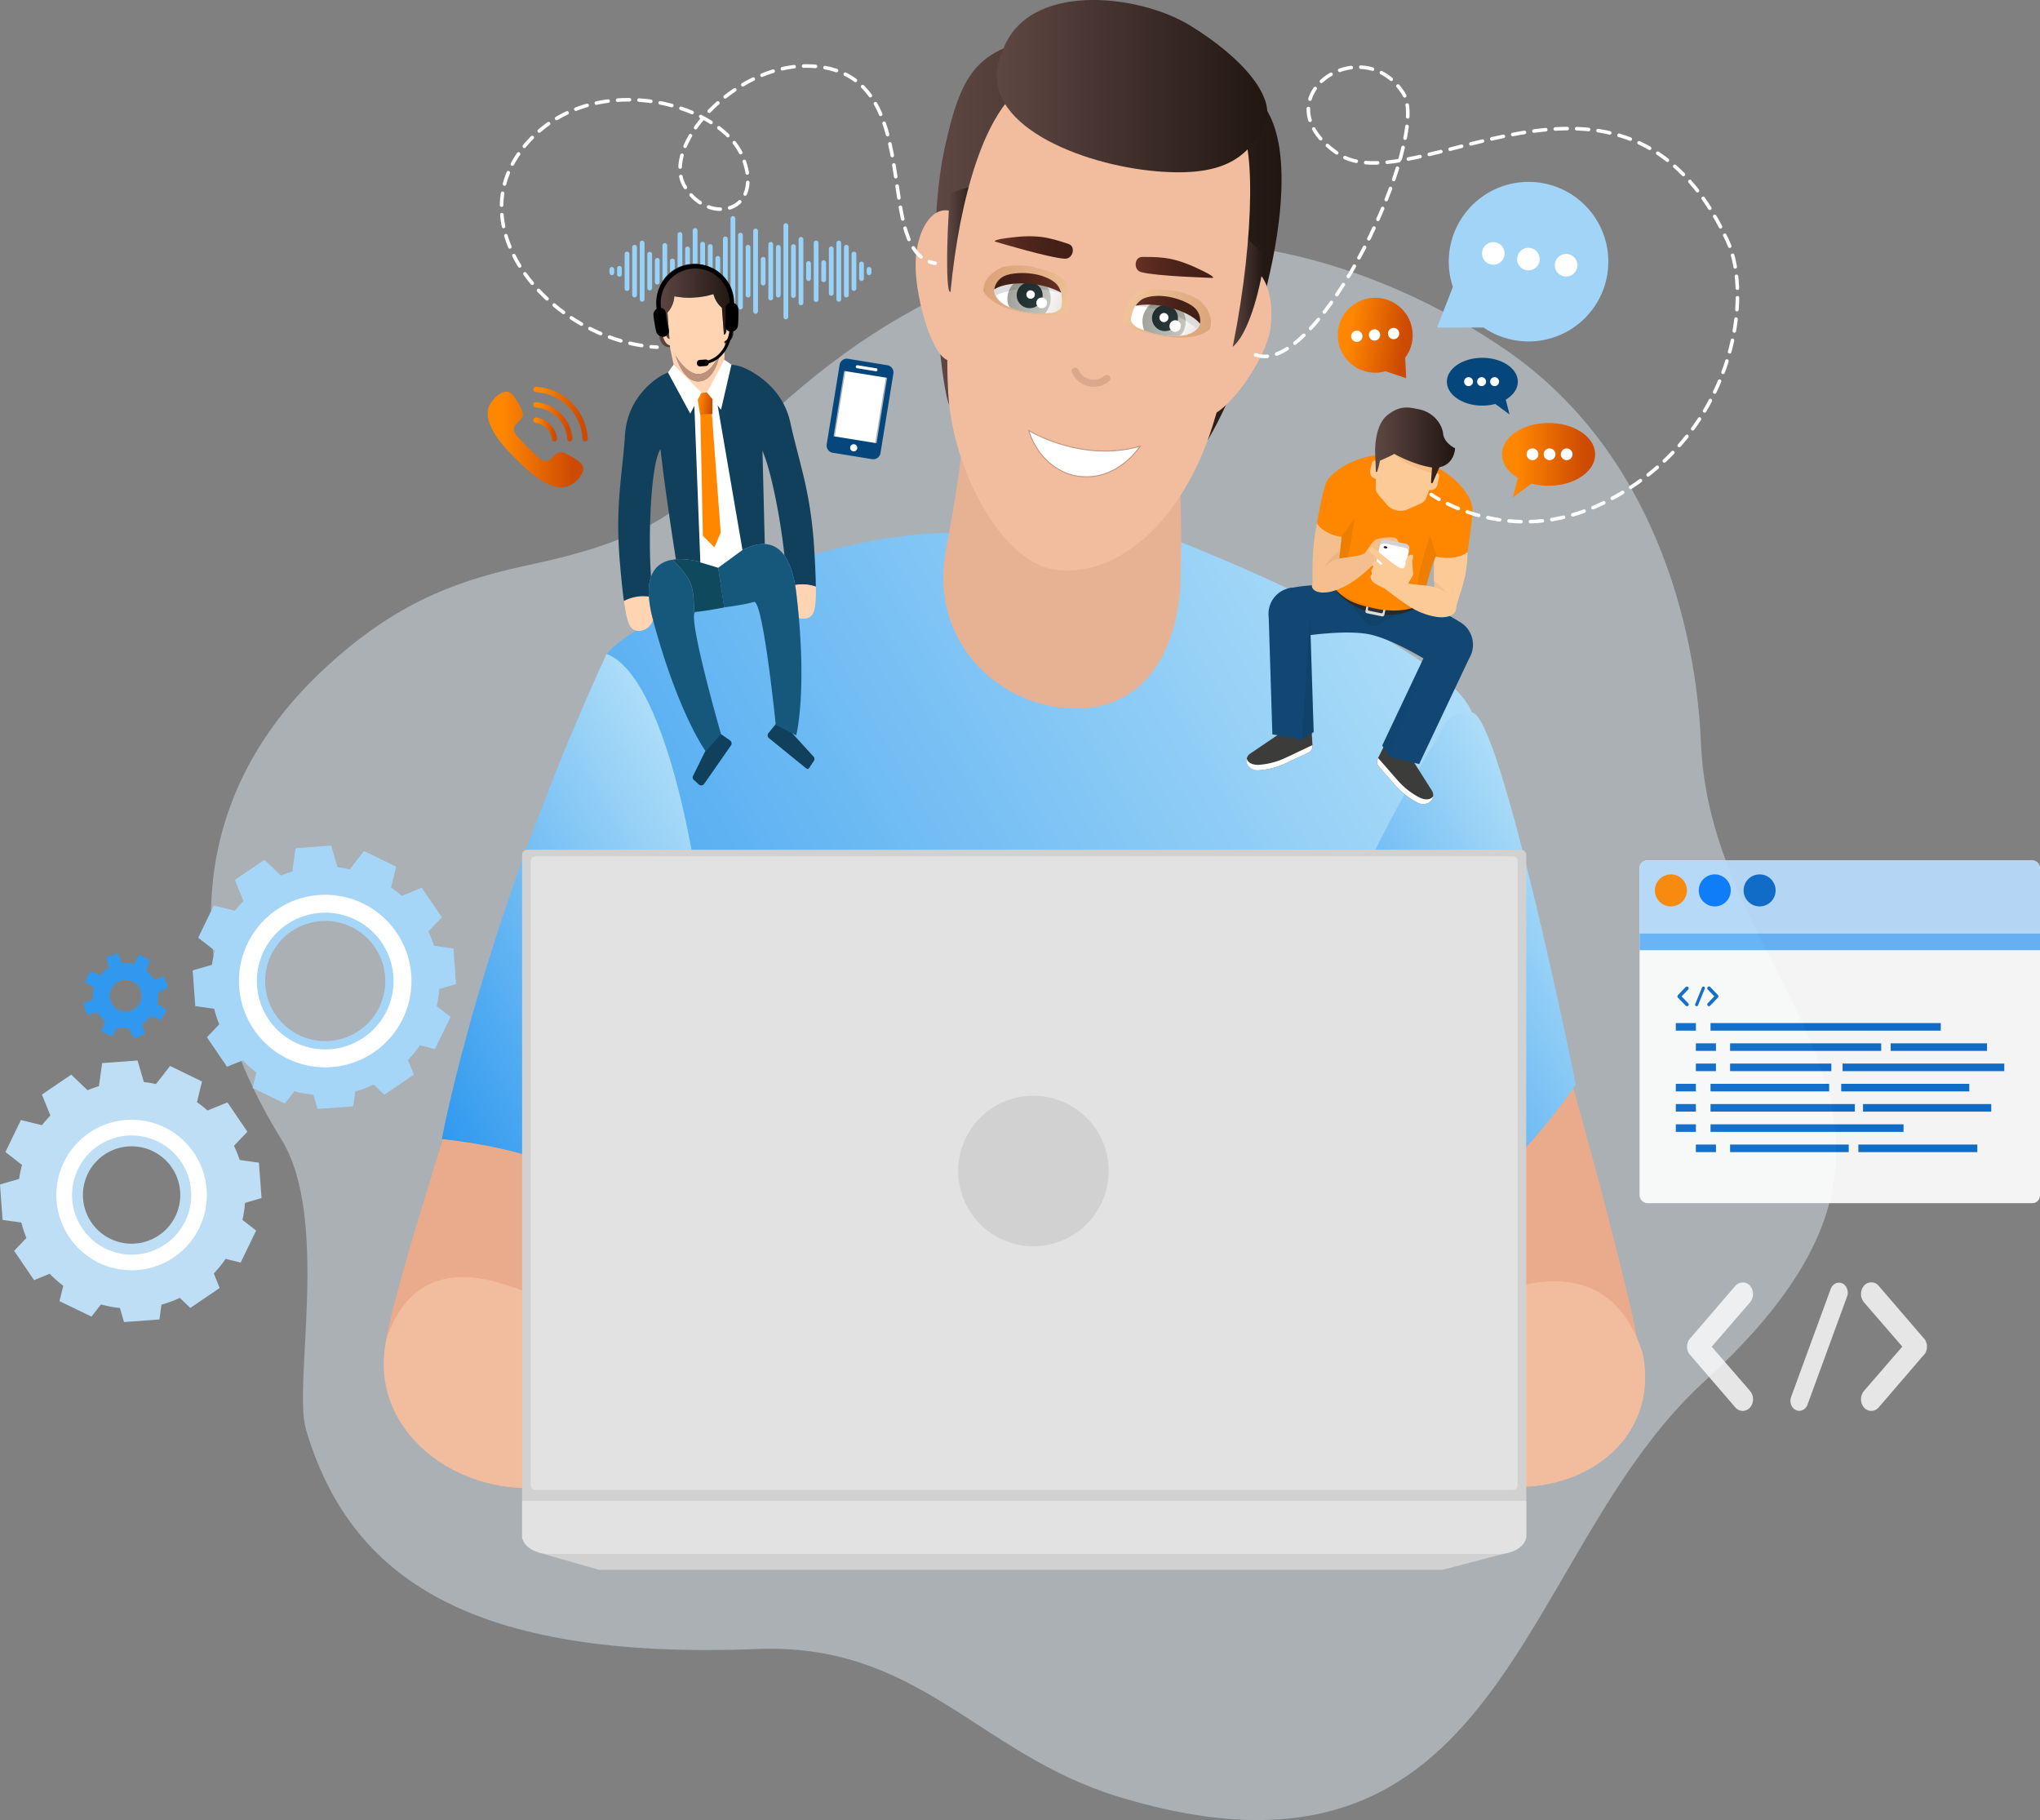 <svg xmlns="http://www.w3.org/2000/svg" xmlns:xlink="http://www.w3.org/1999/xlink" viewBox="0 0 1711.81 1526.96"><rect x="0" y="0" width="1711.81" height="1526.96" fill="#808080" stroke="none"/><defs><style>.cls-1{fill:#e1f0f9;opacity:0.43;}.cls-2{fill:#a1d4f7;}.cls-3{fill:url(#linear-gradient);}.cls-4,.cls-64{fill:#fff;}.cls-5{fill:#98d2f9;}.cls-6{fill:#3d3228;}.cls-10,.cls-11,.cls-12,.cls-13,.cls-14,.cls-15,.cls-16,.cls-6,.cls-7,.cls-8,.cls-9{fill-rule:evenodd;}.cls-7{fill:url(#New_Gradient_Swatch_2);}.cls-8{fill:#e9ab8b;}.cls-9{fill:url(#New_Gradient_Swatch_2-2);}.cls-10{fill:#f2bd9e;}.cls-11{fill:url(#New_Gradient_Swatch_2-3);}.cls-12{fill:#e7b193;}.cls-13{fill:url(#New_Gradient_Swatch_3);}.cls-14{fill:url(#New_Gradient_Swatch_3-2);}.cls-15{fill:url(#New_Gradient_Swatch_3-3);}.cls-16{fill:url(#New_Gradient_Swatch_3-4);}.cls-17{fill:#dba78d;}.cls-18{fill:#d1d1d1;}.cls-19{fill:#e2e2e2;}.cls-20,.cls-35{fill:#114772;}.cls-21,.cls-28,.cls-35{opacity:0.07;}.cls-22{fill:#2a2a2b;}.cls-23{fill:#323233;}.cls-24{fill:#dbddd9;}.cls-25{fill:#fcca97;}.cls-26{opacity:0.05;}.cls-27{fill:#ff8700;}.cls-29{fill:#f4be8e;}.cls-30{fill:#d1d3d4;}.cls-31{fill:#2a1b40;}.cls-32{fill:#efb378;opacity:0.5;}.cls-33{fill:url(#New_Gradient_Swatch_3-5);}.cls-34{fill:#3c3c3b;}.cls-36{fill:#10405b;}.cls-37{fill:#7ab0f6;}.cls-38{fill:#ffd4b3;}.cls-39{fill:#007ee3;}.cls-40{fill:#16587c;}.cls-41{fill:#bf917b;}.cls-42{fill:url(#New_Gradient_Swatch_3-6);}.cls-43{fill:#0e495e;}.cls-44{fill:#0f3872;}.cls-45{fill:url(#New_Gradient_Swatch_1);}.cls-46,.cls-47,.cls-48{fill:none;stroke:#fff;stroke-linecap:round;stroke-linejoin:round;stroke-width:3px;}.cls-47{stroke-dasharray:9.99 7.99;}.cls-48{stroke-dasharray:10 8;}.cls-49{fill:url(#New_Gradient_Swatch_1-2);}.cls-50{fill:#05477c;}.cls-51{fill:url(#New_Gradient_Swatch_1-3);}.cls-52{fill:url(#New_Gradient_Swatch_1-4);}.cls-53{fill:url(#New_Gradient_Swatch_1-5);}.cls-54{fill:url(#New_Gradient_Swatch_1-6);}.cls-55{opacity:0.91;}.cls-56{fill:#b9ddff;}.cls-57{fill:#07f;}.cls-58{fill:#056ace;}.cls-59{fill:#63b4fc;}.cls-60{opacity:0.8;}.cls-61{fill:#bddef4;}.cls-62{fill:#a6d6f7;}.cls-63{fill:#3099ef;}.cls-64{stroke:#bf917b;stroke-miterlimit:10;stroke-width:0.75px;}.cls-65{fill:url(#_ÂÁ_Ï_ÌÌ_È_ËÂÌÚ_982);}.cls-66{fill:url(#linear-gradient-2);}.cls-67{fill:#ddd;}.cls-68{fill:url(#_ÂÁ_Ï_ÌÌ_È_ËÂÌÚ_990);}.cls-69{fill:url(#linear-gradient-3);}.cls-70{fill:url(#radial-gradient);}.cls-71{fill:url(#_ÂÁ_Ï_ÌÌ_È_ËÂÌÚ_983);}.cls-72{fill:url(#linear-gradient-4);}.cls-73{fill:url(#linear-gradient-5);}.cls-74{fill:url(#_ÂÁ_Ï_ÌÌ_È_ËÂÌÚ_990-2);}.cls-75{fill:url(#linear-gradient-6);}.cls-76{fill:url(#radial-gradient-2);}.cls-77{fill:url(#linear-gradient-7);}.cls-78{fill:url(#linear-gradient-8);}.cls-79{fill:url(#linear-gradient-9);}</style><linearGradient id="linear-gradient" x1="1138.71" y1="290.28" x2="1201.61" y2="290.28" gradientTransform="translate(45.41 -192.75) rotate(9.22)" gradientUnits="userSpaceOnUse"><stop offset="0.15" stop-color="#ff8700"/><stop offset="0.9" stop-color="#cc4a02"/></linearGradient><linearGradient id="New_Gradient_Swatch_2" x1="454.85" y1="1137.16" x2="1273.99" y2="664.23" gradientUnits="userSpaceOnUse"><stop offset="0" stop-color="#3099ef"/><stop offset="1" stop-color="#adddf8"/></linearGradient><linearGradient id="New_Gradient_Swatch_2-2" x1="335.24" y1="894.16" x2="624.09" y2="727.39" xlink:href="#New_Gradient_Swatch_2"/><linearGradient id="New_Gradient_Swatch_2-3" x1="1072.24" y1="890.36" x2="1323.45" y2="745.32" xlink:href="#New_Gradient_Swatch_2"/><linearGradient id="New_Gradient_Swatch_3" x1="784.66" y1="199.32" x2="1075.4" y2="199.32" gradientUnits="userSpaceOnUse"><stop offset="0.01" stop-color="#5e4743"/><stop offset="1" stop-color="#211611"/></linearGradient><linearGradient id="New_Gradient_Swatch_3-2" x1="794.75" y1="200.64" x2="820.17" y2="200.64" xlink:href="#New_Gradient_Swatch_3"/><linearGradient id="New_Gradient_Swatch_3-3" x1="1031.35" y1="246.54" x2="1061.33" y2="246.54" xlink:href="#New_Gradient_Swatch_3"/><linearGradient id="New_Gradient_Swatch_3-4" x1="836.39" y1="72.28" x2="1063.5" y2="72.28" xlink:href="#New_Gradient_Swatch_3"/><linearGradient id="New_Gradient_Swatch_3-5" x1="1153.84" y1="373.69" x2="1220.92" y2="373.69" xlink:href="#New_Gradient_Swatch_3"/><linearGradient id="New_Gradient_Swatch_3-6" x1="550.98" y1="256.32" x2="615.35" y2="256.32" xlink:href="#New_Gradient_Swatch_3"/><linearGradient id="New_Gradient_Swatch_1" x1="583.64" y1="337.84" x2="599.17" y2="337.84" gradientTransform="matrix(0.99, 0.13, -0.13, 0.99, 50.49, -75.85)" xlink:href="#linear-gradient"/><linearGradient id="New_Gradient_Swatch_1-2" x1="1260.38" y1="386.05" x2="1338.5" y2="386.05" gradientTransform="matrix(1, 0, 0, 1, 0, 0)" xlink:href="#linear-gradient"/><linearGradient id="New_Gradient_Swatch_1-3" x1="409.25" y1="368.85" x2="489.43" y2="368.85" gradientTransform="matrix(1, 0, 0, 1, 0, 0)" xlink:href="#linear-gradient"/><linearGradient id="New_Gradient_Swatch_1-4" x1="447.42" y1="347.46" x2="493.25" y2="347.46" gradientTransform="matrix(1, 0, 0, 1, 0, 0)" xlink:href="#linear-gradient"/><linearGradient id="New_Gradient_Swatch_1-5" x1="447.42" y1="353.89" x2="480.39" y2="353.89" gradientTransform="matrix(1, 0, 0, 1, 0, 0)" xlink:href="#linear-gradient"/><linearGradient id="New_Gradient_Swatch_1-6" x1="447.42" y1="360.33" x2="467.52" y2="360.33" gradientTransform="matrix(1, 0, 0, 1, 0, 0)" xlink:href="#linear-gradient"/><linearGradient id="_ÂÁ_Ï_ÌÌ_È_ËÂÌÚ_982" x1="740.53" y1="411.43" x2="814.6" y2="432.28" gradientTransform="translate(164.62 -296.76) rotate(9.22)" gradientUnits="userSpaceOnUse"><stop offset="0" stop-color="#dba379"/><stop offset="0.49" stop-color="#e4b186"/><stop offset="1" stop-color="#f0c499"/></linearGradient><linearGradient id="linear-gradient-2" x1="805.11" y1="430.77" x2="757.64" y2="419.32" gradientTransform="translate(164.62 -296.76) rotate(9.22)" gradientUnits="userSpaceOnUse"><stop offset="0" stop-color="#ece7e7"/><stop offset="0.23" stop-color="#f6f4f4"/><stop offset="0.53" stop-color="#fdfcfc"/><stop offset="1" stop-color="#fff"/></linearGradient><linearGradient id="_ÂÁ_Ï_ÌÌ_È_ËÂÌÚ_990" x1="795.77" y1="425.05" x2="745.87" y2="427.05" gradientTransform="translate(164.62 -296.76) rotate(9.22)" gradientUnits="userSpaceOnUse"><stop offset="0" stop-color="#c5c6c0"/><stop offset="1" stop-color="#94958d"/></linearGradient><linearGradient id="linear-gradient-3" x1="765.44" y1="414.72" x2="817.13" y2="441.06" gradientTransform="translate(164.62 -296.76) rotate(9.22)" gradientUnits="userSpaceOnUse"><stop offset="0" stop-color="#94958d"/><stop offset="1" stop-color="#c5c6c0"/></linearGradient><radialGradient id="radial-gradient" cx="829.77" cy="512.12" r="29.66" gradientTransform="matrix(1.05, 0.17, -0.17, 1.07, 87.47, -431.82)" gradientUnits="userSpaceOnUse"><stop offset="0" stop-color="#2a3a3b"/><stop offset="1" stop-color="#1c2727"/></radialGradient><linearGradient id="_ÂÁ_Ï_ÌÌ_È_ËÂÌÚ_983" x1="746.66" y1="417.02" x2="800.93" y2="414.44" gradientTransform="translate(164.62 -296.76) rotate(9.22)" gradientUnits="userSpaceOnUse"><stop offset="0" stop-color="#421f16"/><stop offset="0.32" stop-color="#462118"/><stop offset="0.66" stop-color="#53271c"/><stop offset="1" stop-color="#673024"/></linearGradient><linearGradient id="linear-gradient-4" x1="860.6" y1="413.38" x2="932.85" y2="433.72" gradientTransform="translate(164.62 -296.76) rotate(9.22)" gradientUnits="userSpaceOnUse"><stop offset="0" stop-color="#f0c499"/><stop offset="0.51" stop-color="#e4b186"/><stop offset="1" stop-color="#dba379"/></linearGradient><linearGradient id="linear-gradient-5" x1="920.84" y1="431.84" x2="874.58" y2="420.67" xlink:href="#linear-gradient-2"/><linearGradient id="_ÂÁ_Ï_ÌÌ_È_ËÂÌÚ_990-2" x1="910.67" y1="425.78" x2="860.77" y2="427.77" xlink:href="#_ÂÁ_Ï_ÌÌ_È_ËÂÌÚ_990"/><linearGradient id="linear-gradient-6" x1="881.88" y1="412.77" x2="942.35" y2="443.58" xlink:href="#linear-gradient-3"/><radialGradient id="radial-gradient-2" cx="937.69" cy="512.86" r="29.66" xlink:href="#radial-gradient"/><linearGradient id="linear-gradient-7" x1="866.21" y1="419.02" x2="919.93" y2="416.46" gradientTransform="translate(164.62 -296.76) rotate(9.22)" gradientUnits="userSpaceOnUse"><stop offset="0" stop-color="#673024"/><stop offset="0.34" stop-color="#53271c"/><stop offset="0.68" stop-color="#462118"/><stop offset="1" stop-color="#421f16"/></linearGradient><linearGradient id="linear-gradient-8" x1="861.11" y1="383.88" x2="927.1" y2="383.88" xlink:href="#linear-gradient-7"/><linearGradient id="linear-gradient-9" x1="741.41" y1="383.07" x2="807.4" y2="383.07" xlink:href="#linear-gradient-7"/></defs><g id="Layer_2" data-name="Layer 2"><g id="Layer_2-2" data-name="Layer 2"><path id="SVGID" class="cls-1" d="M1427.33,623.63c-4.13-98.75-40.22-245.18-164-330.25C1106,185.25,839,123.57,591.68,404.29c-38.88,44.12-98.43,59-152.1,70.63-62.13,13.49-112.8,34.31-170.62,89.15C158.62,668.74,147.72,813.18,236.08,955.89c41.09,66.35,9.56,206,20.65,243.42,36.9,124.6,138,193.58,378.64,184.18,136-5.31,185.16,88,303.36,124,325.56,99,332.64-203.77,491.64-348.71C1676.16,934.69,1436.13,834,1427.33,623.63Z"/><path class="cls-2" d="M1244.87,274.79a66.94,66.94,0,1,0-25.73-34.09l-13.3,34.17Z"/><path class="cls-3" d="M1162.59,311.46a31.12,31.12,0,0,1-13.66.8,31.42,31.42,0,1,1,30.19-12.16l.85,17.2Z"/><circle class="cls-4" cx="1253.06" cy="212.62" r="9.5"/><circle class="cls-4" cx="1282.5" cy="217.39" r="9.5"/><circle class="cls-4" cx="1314.16" cy="222.53" r="9.5"/><circle class="cls-4" cx="1138.53" cy="282.11" r="4.75"/><circle class="cls-4" cx="1153.4" cy="281.01" r="4.75"/><circle class="cls-4" cx="1169.4" cy="279.83" r="4.75"/><path class="cls-5" d="M615,273.89a2,2,0,0,1-2-2v-88.6a2,2,0,0,1,4,0v88.6A2,2,0,0,1,615,273.89Z"/><path class="cls-5" d="M621.35,259.57a2,2,0,0,1-2-2V197.3a2,2,0,1,1,4,0v60.26A2,2,0,0,1,621.35,259.57Z"/><path class="cls-5" d="M627.7,249.58a2,2,0,0,1-2-2V207.41a2,2,0,1,1,4,0v40.15A2,2,0,0,1,627.7,249.58Z"/><path class="cls-5" d="M634.05,263.23a2,2,0,0,1-2-2V193.79a2,2,0,0,1,4,0v67.43A2,2,0,0,1,634.05,263.23Z"/><path class="cls-5" d="M640.39,239.54a2,2,0,0,1-2-2v-20a2,2,0,1,1,4,0v20A2,2,0,0,1,640.39,239.54Z"/><path class="cls-5" d="M646.74,252a2,2,0,0,1-2-2V205a2,2,0,1,1,4,0V250A2,2,0,0,1,646.74,252Z"/><path class="cls-5" d="M653.09,249.58a2,2,0,0,1-2-2v-40a2,2,0,1,1,4,0v40A2,2,0,0,1,653.09,249.58Z"/><path class="cls-5" d="M659.43,267.89a2,2,0,0,1-2-2V189.29a2,2,0,0,1,4,0v76.59A2,2,0,0,1,659.43,267.89Z"/><path class="cls-5" d="M665.78,250a2,2,0,0,1-2-2V206.91a2,2,0,1,1,4,0V248A2,2,0,0,1,665.78,250Z"/><path class="cls-5" d="M672.13,256.11a2,2,0,0,1-2-2V200.83a2,2,0,1,1,4,0V254.1A2,2,0,0,1,672.13,256.11Z"/><path class="cls-5" d="M678.48,235.75a2,2,0,0,1-2-2V221.05a2,2,0,1,1,4,0v12.69A2,2,0,0,1,678.48,235.75Z"/><path class="cls-5" d="M684.82,253.36a2,2,0,0,1-2-2V203.84a2,2,0,0,1,4,0v47.51A2,2,0,0,1,684.82,253.36Z"/><path class="cls-5" d="M691.17,236.71a2,2,0,0,1-2-2V220.37a2,2,0,0,1,4,0V234.7A2,2,0,0,1,691.17,236.71Z"/><path class="cls-5" d="M697.52,248.17a2,2,0,0,1-2-2V208.74a2,2,0,1,1,4,0v37.42A2,2,0,0,1,697.52,248.17Z"/><path class="cls-5" d="M703.87,253.09a2,2,0,0,1-2-2V203.92a2,2,0,0,1,4,0v47.16A2,2,0,0,1,703.87,253.09Z"/><path class="cls-5" d="M710.21,249.55a2,2,0,0,1-2-2V207.41a2,2,0,1,1,4,0v40.13A2,2,0,0,1,710.21,249.55Z"/><path class="cls-5" d="M716.56,244.07a2,2,0,0,1-2-2V213.14a2,2,0,0,1,4,0v28.92A2,2,0,0,1,716.56,244.07Z"/><path class="cls-5" d="M722.91,235.75a2,2,0,0,1-2-2V221.48a2,2,0,0,1,4,0v12.26A2,2,0,0,1,722.91,235.75Z"/><path class="cls-5" d="M729.25,230.83a2,2,0,0,1-2-2V226a2,2,0,0,1,4,0v2.84A2,2,0,0,1,729.25,230.83Z"/><path class="cls-5" d="M608.66,256.61a2,2,0,0,1-2-2V200.41a2,2,0,1,1,4,0V254.6A2,2,0,0,1,608.66,256.61Z"/><path class="cls-5" d="M602.31,240.33a2,2,0,0,1-2-2V216.76a2,2,0,0,1,4,0v21.56A2,2,0,0,1,602.31,240.33Z"/><path class="cls-5" d="M596,250.19a2,2,0,0,1-2-2V206.82a2,2,0,1,1,4,0v41.36A2,2,0,0,1,596,250.19Z"/><path class="cls-5" d="M589.61,252.28a2,2,0,0,1-2-2V204.85a2,2,0,0,1,4,0v45.42A2,2,0,0,1,589.61,252.28Z"/><path class="cls-5" d="M583.27,263.83a2,2,0,0,1-2-2V193.35a2,2,0,0,1,4,0v68.47A2,2,0,0,1,583.27,263.83Z"/><path class="cls-5" d="M576.92,248a2,2,0,0,1-2-2V208.88a2,2,0,1,1,4,0V246A2,2,0,0,1,576.92,248Z"/><path class="cls-5" d="M570.57,260.15a2,2,0,0,1-2-2V196.79a2,2,0,0,1,4,0v61.35A2,2,0,0,1,570.57,260.15Z"/><path class="cls-5" d="M564.23,237.87a2,2,0,0,1-2-2V218.94a2,2,0,1,1,4,0v16.92A2,2,0,0,1,564.23,237.87Z"/><path class="cls-5" d="M557.88,251.19a2,2,0,0,1-2-2V206a2,2,0,1,1,4,0v43.15A2,2,0,0,1,557.88,251.19Z"/><path class="cls-5" d="M551.53,238.69a2,2,0,0,1-2-2V218.4a2,2,0,1,1,4,0v18.27A2,2,0,0,1,551.53,238.69Z"/><path class="cls-5" d="M545.18,243.63a2,2,0,0,1-2-2V213.29a2,2,0,0,1,4,0v28.32A2,2,0,0,1,545.18,243.63Z"/><path class="cls-5" d="M538.84,253.09a2,2,0,0,1-2-2V203.92a2,2,0,1,1,4,0v47.16A2,2,0,0,1,538.84,253.09Z"/><path class="cls-5" d="M532.49,249.55a2,2,0,0,1-2-2V207.41a2,2,0,1,1,4,0v40.13A2,2,0,0,1,532.49,249.55Z"/><path class="cls-5" d="M526.14,244.07a2,2,0,0,1-2-2V213.14a2,2,0,0,1,4,0v28.92A2,2,0,0,1,526.14,244.07Z"/><path class="cls-5" d="M519.79,232.14a2,2,0,0,1-2-2v-5a2,2,0,0,1,4,0v5A2,2,0,0,1,519.79,232.14Z"/><path class="cls-5" d="M513.45,230.83a2,2,0,0,1-2-2V226a2,2,0,1,1,4,0v2.84A2,2,0,0,1,513.45,230.83Z"/><path class="cls-6" d="M1226,1122.58c3.37,0,6.08,3.26,6.08,7.21s-2.71,7.22-6.08,7.22-6.14-3.26-6.14-7.22,2.71-7.21,6.14-7.21"/><path class="cls-7" d="M796.36,447C679.28,448.18,530.94,520.65,509,548.72c-.39.52,11.26,742.6,39.31,748.45,32.2,6.68,604.22,27.57,607.16-3.21s101.61-640.21,79.64-696.33S991.12,455,991.12,455Z"/><path class="cls-8" d="M510.36,577.82c-17.55-4.35-177.5,483.13-186.25,546.26s82.39,119,130.69,68.33S538.63,993,563.53,903.24c17.44-62.82-15.39-316-53.17-325.42"/><path class="cls-9" d="M509,548.61c-105.82,229.84-138.25,407-138.25,407,138.66,15.27,163.69,72.08,158.6,71.64,0,0,53.31-85.61,63.55-178.44C598.56,797,568,571,509,548.61"/><path class="cls-10" d="M324.11,1124.08c-15.21,72.09,52.34,127.3,124.12,124.25s50.51,1.89,120.06-6.49,100.26,2.79,100.26,2.79,37.35-52.16,23.4-62.35-86.37-14.88-162.49-57.62c-49.48-27.8-88.54-41.76-109.84-48.19-41-12.34-78.4-4.09-95.51,47.61"/><path class="cls-8" d="M1155.45,780.54c13.23-59.44,52.74-150.36,70.28-152.84S1366.26,1067,1375.06,1131s-63,132.43-111.26,76.58-112.72-193.31-137.62-285.73,29.27-141.34,29.27-141.34"/><path class="cls-11" d="M1201.5,626.8c10.23-14,9.4-30.66,33.58-29.16S1322.39,910,1322.39,910s-55.66,82.1-99.54,96.92-76.58,11.69-76.58,11.69-39.12-68.79-44.21-145.3,99.44-246.5,99.44-246.5"/><path class="cls-10" d="M1378.34,1135c15.16,73.72-52.4,121.72-124.12,111-52.5-7.79-181.59-15.65-217.38-6.55,0,0-30.88-79.9-16.93-88.6s76.9-2.6,153-37.16c49.47-22.53,88.58-32.34,109.83-36.5,41-7.93,78.4,4.29,95.56,57.81"/><path class="cls-12" d="M823.09,290.14c-19.71,86.33-12,81-29.16,169.79-14,72.23,34.91,122.82,89.13,132.64,71.05,12.86,105.52-40.92,107.57-105.88,2.71-86.51-6.86-172.25-7.47-172.38Z"/><path class="cls-13" d="M895.24,27.6C822.76,38.39,808.15,53,792.54,125c-16.81,77.49-2.42,202,3.83,214.29s210.81,40.37,217.51,29.2c40.28-67.69,88.8-235.57,42.92-284.15C1025.21,50.92,895.24,27.6,895.24,27.6"/><path class="cls-10" d="M794.27,176.42c14.72.91,26.89,23.71,27.22,50.93S812,303.5,797.24,302.59,768.66,251.18,768.32,224s11.23-48.45,25.95-47.55"/><path class="cls-10" d="M1046.12,224c14.55,1,23.47,23.84,20,51.12s-38.58,74.55-53.08,73.65-3-49.75.46-77,18.15-48.65,32.64-47.75"/><path class="cls-14" d="M797.92,161.93c-2.55,8.76-5.49,86.39-.29,82.88,4.38-3,25.23-85.48,22.25-87.95s-22,5.07-22,5.07"/><path class="cls-15" d="M1061.33,214.8c-2.48,20.26-12.61,68.85-30,78.33,0,0,7.58-89.44,11.17-92.75s18.81,14.42,18.81,14.42"/><path class="cls-10" d="M883.62,477.67c-42-6.9-84.21-81.07-88-148.62-3.87-70.28,7.69-160.63,31.93-214.41,33.53-74.18,85.1-62.74,141.7-49.24s73.64,39.3,76.91,55.93c8.19,41.7-1,147.31-28.55,235.58-26,83.07-82.59,129.19-134,120.76"/><path class="cls-16" d="M964.23,143.09c63.08,6.88,81.45-11.37,95.83-35.47s-18.42-60-61.69-86.39S861.59-16,841.12,43.19c-25.89,57.42,60,92.95,123.11,99.9"/><path class="cls-17" d="M899.38,312.1c4.87,12.43,21.54,16.59,31.51,7.5,2.86-2.61-1.39-6.85-4.24-4.25-6.41,5.85-18.27,3.36-21.48-4.85-1.4-3.55-7.2-2-5.79,1.6Z"/><polygon class="cls-18" points="1210.22 1317.09 1266.64 1302.32 451.25 1302.32 502.89 1317.09 1210.22 1317.09"/><rect class="cls-18" x="438.11" y="712.94" width="842.59" height="581.02" rx="4.18"/><path class="cls-19" d="M438.11,1259.23v29.25c0,8.39,10.27,15.2,22.95,15.2h796.68c12.68,0,23-6.81,23-15.2v-29.25Z"/><rect class="cls-19" x="445.38" y="718.39" width="828.04" height="531.58" rx="3.71"/><circle class="cls-18" cx="867.18" cy="982.4" r="63.14" transform="translate(-200.51 222.7) rotate(-13.13)"/><path class="cls-20" d="M1194.09,507l-39.37-1.05-37.65-14.64a121,121,0,0,0-32.63,1.8l-4.46.86L1091.27,534s37-6.11,58-1.76,52.55,24.61,52.55,24.61l22-35.65h0A126.7,126.7,0,0,0,1194.09,507Z"/><path class="cls-21" d="M1173.44,508l-18.72-2.05-17.22-5.3c-9.14-2.81-11.2-7.73-20.43-9.34,9.56,12.61,20.72,18.55,28.37,30.08a8.5,8.5,0,0,0,11.87,2.38c12.06-8.21,17.68-6.14,36.78-16.77C1186.14,505.39,1181.62,508.86,1173.44,508Z"/><path class="cls-22" d="M1153.61,514.74c-23.67-4.89-36.54-23.46-36.54-23.46s14.21,12.09,37.88,17,39.14-1.29,39.14-1.29A53.44,53.44,0,0,1,1153.61,514.74Z"/><path class="cls-23" d="M1155,508.26a78.29,78.29,0,0,0,8,1.22l-1.32,6.37a1.64,1.64,0,0,1-1.94,1.28l-12.66-2.61a1.66,1.66,0,0,1-1.28-1.95l1.32-6.38A79.81,79.81,0,0,0,1155,508.26Z"/><path class="cls-24" d="M1148.78,506.53l-1,4.64a1,1,0,0,0,.76,1.15l10.61,2.2a1,1,0,0,0,1.15-.76l1-4.63,1.68.35-1.32,6.37a1.64,1.64,0,0,1-1.94,1.28l-12.66-2.61a1.66,1.66,0,0,1-1.28-1.95l1.32-6.38Z"/><path class="cls-25" d="M1221.48,511.13C1210.15,512.66,1204,501,1204,501s-2.32-30,.7-36.82c7.27,1,22.37,3.83,26.78-1.19C1231.22,487,1224,498.81,1221.48,511.13Z"/><path class="cls-26" d="M1216.16,509.5C1210.94,506.29,1204,501,1204,501a61.73,61.73,0,0,1-.71-13.39C1212.59,492.78,1221.82,507.72,1216.16,509.5Z"/><path class="cls-27" d="M1105.09,439c.73-5.14,4.26-23.36,6.94-32.18,3.9-12.89,34.79-31.29,68.88-24.24,29.52,6.1,56.22,29.49,54.74,47.55-.76,9.25-3.35,27.47-4.15,32.85-6.48,6.17-20.91,5.7-26.53,3.86-2.28,2.27-10.46,30.4-10.88,40.1-13.86,6.26-27.23,6.3-40.49,3.56-22.83-4.72-25.93-9.22-36.53-19.25,4-8.65,9-38.21,8.55-40.9C1123.85,451.74,1103.09,453.2,1105.09,439Z"/><g class="cls-28"><path d="M1125.14,498.82c6,5.15,12.32,8.37,28.46,11.71,1.2.25,2.4.46,3.6.66C1144.82,507.31,1132.14,502.48,1125.14,498.82Z"/><path d="M1119.92,494a1.45,1.45,0,0,1,.43-.28c9.31-4,16.25-58.77,16.25-58.77l-11,15.42c.49,2.69-4.5,32.25-8.55,40.9Z"/><path d="M1206,467.15c-.79-1.89-1.24-2.95-1.24-2.95l-4.65-15.1s-14.78,41.84-11.57,60.07c1.85-.63,3.72-1.35,5.59-2.2.42-9.7,8.6-37.83,10.88-40.1C1205.27,467,1205.61,467.06,1206,467.15Z"/></g><path class="cls-26" d="M1182.68,486.28,1181,480c0-1.1,1-2.78-.4-3.1a4.35,4.35,0,0,0-3.85.66l.81-3.92.25-1.18c.24-1.2-1.34-2.53-3.53-3L1158,466.1c-2.2-.45-4.18.15-4.43,1.34l-.24,1.18-.81,3.93s-4.3,11.39-1.9,14.66c3,1.89,12.26,3.59,12.34,4.74,0,0,10,11.05,18.73,19.08a58.79,58.79,0,0,0,12.44-4.06,71.83,71.83,0,0,1,1.4-9.23l-4.14-4C1186.54,489.54,1182.68,486.28,1182.68,486.28Z"/><path class="cls-25" d="M1173.26,486.81c9.53,5.42,25.42,2.35,35.94,7.88,12.44,6.54,8.56,7.85,12,13.35,2.87,4.63-2.93,12.66-19.31,8.87s-25.47-12.5-37.41-21.15S1156,472.34,1173.26,486.81Z"/><path class="cls-29" d="M1101.31,491.57c10.74,3.93,20.81-6.41,20.81-6.41s3.12-28.49,3.5-34.78c-7.31-.6-17.3-5.51-20.53-11.35C1100.24,462.52,1101.5,479,1101.31,491.57Z"/><path class="cls-26" d="M1106.74,483.33c-1.3,3.13.51,6.26,7,6.92h0q.91-.39,1.77-.81l0,0c.55-.27,1.09-.56,1.59-.84h0l1.42-.84h0a35.31,35.31,0,0,0,3.43-2.43h0l.16-.13s1.4-12.75,2.43-23.07C1117.41,465.91,1109,478,1106.74,483.33Z"/><path class="cls-29" d="M1148.18,462.4c-8.55,6.87-23.47,2.93-33,10.07-11.24,8.43-11.51,11.63-14,17.6-2.1,5,6.29,10.61,21.86,4.28s26.08-17.49,36.49-27.92S1163,445.37,1148.18,462.4Z"/><path class="cls-29" d="M1141.13,468.64c5.64-5.19,8.92-12.67,12.5-15.33,2.61-1.95,12.28-2.89,15.93-2.31a4.58,4.58,0,0,1,3.31,2.31l6.31,11.32L1148,475.89S1135.49,473.83,1141.13,468.64Z"/><path class="cls-30" d="M1163,452.8l16.29,3.36c2.2.46,3.66,2.34,3.28,4.21l-5.41,26.19a3.79,3.79,0,0,1-4.68,2.56l-17.28-3.57c-2.2-.45-2.67-2.13-2.29-4l2.19-10.6,1.57-7.59,1.66-8C1158.73,453.49,1160.82,452.34,1163,452.8Z"/><path class="cls-4" d="M1162.35,456.06l16.29,3.36c2.19.46,3.68,2.23,3.32,4l-4.84,23.43c-.35,1.73-2.42,2.77-4.62,2.31l-17.28-3.57c-2.2-.45-2.7-2-2.34-3.75l1.86-9,1.45-7,1.53-7.42C1158.08,456.64,1160.15,455.6,1162.35,456.06Z"/><path class="cls-31" d="M1162.77,458.26c.87.18,1.48.74,1.37,1.26s-.89.8-1.76.62-1.47-.74-1.36-1.26S1161.91,458.08,1162.77,458.26Z"/><path class="cls-25" d="M1150.53,459.24a5.71,5.71,0,0,1,3.08,1.42c4.19,3,18.82,15.73,22.36,16.14,4,.46,3.39-5,3.39-5a11.1,11.1,0,0,1,1.42-3.9c1.59-2.56,3.27-2.59,4.43-2.3,1.34.35,0,3.55-.1,5.52l.72,11.07-7.64,13.54h-13.74c.07-1.27-7.34-3.76-11.54-6.84-2.74-2-3.32-5.45-2.51-6.15a2.25,2.25,0,0,0,.53-2.37,3.67,3.67,0,0,1,.63-3.43,2.21,2.21,0,0,0,.51-2.22c-.68-2.13.69-4.61,3-3.62,2.94,1.7,4.82,4.53,4.59,1.46-2.35-2.53-10.85-9.67-11.06-11.49C1148.48,459.94,1148.79,459.18,1150.53,459.24Z"/><path class="cls-25" d="M1199.52,411l-45.26-9.35a5.73,5.73,0,0,1-4.45-6.77l1.09-5.29c.64-3.1,2-3.62,5.14-3l49.71,10.32a2.47,2.47,0,0,1,1.92,2.92l-1.38,6.7A5.73,5.73,0,0,1,1199.52,411Z"/><path class="cls-25" d="M1192.35,422.37l-12.11,5.38a15.89,15.89,0,0,1-15.39-3.18l-8.37-9.67a8.56,8.56,0,0,1-2.06-6.13l.36-16c.94-14.95,16.75-34.55,31.42-31.52l-.23-.05c14.51,3,21.49,27,16.73,41.06L1197,417.31A8.56,8.56,0,0,1,1192.35,422.37Z"/><path class="cls-32" d="M1169.94,380.83s9.32,10.63,32.85,16.35c4.57-2.2,0-20.1,0-20.1Z"/><path class="cls-33" d="M1211,364c-1.11-9.32-9.36-18.72-20.73-20.67l-.28-.06c-8-1.65-14.9-3.36-25.45,4.74-12,9.16-10.61,32.83-10.61,32.83l.57,14.56a.6.6,0,0,0,1.17.2,59.92,59.92,0,0,0,2.23-9.07s9.3-4,12.09-5.74c7.48,4.22,18.89,8.88,27.34,10.63l4.33.89s-.44,5.39-.87,12.31a.75.75,0,0,0,1.46.29l5.59-12.91c12.91-2.68,13.13-15.93,13.13-15.93S1211.87,371.85,1211,364Z"/><path class="cls-34" d="M1163.31,622.12l-7.25,14.45a5.72,5.72,0,0,0,.81,6.33l14,16a62.33,62.33,0,0,0,19,14.67h0a9.7,9.7,0,0,0,9.29-.33h0a7.12,7.12,0,0,0,2.38-9.93l-15.61-24.63Z"/><path class="cls-4" d="M1191.85,669.46h0a62.14,62.14,0,0,1-18.95-14.66l-16.52-18.88-.32.65a5.72,5.72,0,0,0,.81,6.33l14,16a62.33,62.33,0,0,0,19,14.67h0a9.7,9.7,0,0,0,9.29-.33,7.12,7.12,0,0,0,3.42-5.15C1202.1,668.47,1200,672.61,1191.85,669.46Z"/><path class="cls-20" d="M1223.85,521.22a12.68,12.68,0,0,0-17,5.64l-5.89,11.73-41.11,86.88,6.36,9.73,24.64,5.84,41.12-86.88,1.7-3.41a22,22,0,0,0-9.79-29.53Z"/><polygon class="cls-35" points="1200.93 538.59 1159.82 625.47 1166.18 635.2 1200.93 538.59"/><path class="cls-34" d="M1100.46,609.7l.88,16.14a5.72,5.72,0,0,1-3.26,5.49l-19.2,9.07a62.63,62.63,0,0,1-23.23,5.89h0a9.68,9.68,0,0,1-8.39-4h0a7.11,7.11,0,0,1,1.78-10l24.14-16.36Z"/><path class="cls-4" d="M1055.4,641.73h0a62.63,62.63,0,0,0,23.23-5.89l22.67-10.72,0,.72a5.72,5.72,0,0,1-3.26,5.49l-19.2,9.07a62.63,62.63,0,0,1-23.23,5.89h0a9.68,9.68,0,0,1-8.39-4,7.1,7.1,0,0,1-1.08-6.08C1046.39,636.72,1046.72,641.37,1055.4,641.73Z"/><path class="cls-20" d="M1085.19,493a12.69,12.69,0,0,1,13.37,12l.71,13.1,3.06,96.08-9.72,6.38-24.93-4.48-3-96.08-.21-3.8A22,22,0,0,1,1085.19,493Z"/><polygon class="cls-21" points="1099.27 518.09 1102.33 614.17 1092.61 620.55 1099.27 518.09"/><path class="cls-36" d="M675.82,644.1l-30.65-24.88a3.07,3.07,0,0,1-.27-4.3l7-8.59a3.05,3.05,0,0,1,4.26-.62l26.23,28.76a3.06,3.06,0,0,1,.27,4.3L679,644.33C677.85,645.68,677.06,645.11,675.82,644.1Z"/><path class="cls-36" d="M590.84,657.71l22.58-32.38a3.06,3.06,0,0,0-.93-4.2l-9.09-6.34a3.06,3.06,0,0,0-4.26.58l-17.4,35.18a3,3,0,0,0,.93,4.2l3.91,3.54A3,3,0,0,0,590.84,657.71Z"/><path class="cls-37" d="M535.64,529.37a11.45,11.45,0,0,0,3.52-.46A11.76,11.76,0,0,1,535.64,529.37Z"/><path class="cls-37" d="M539.7,528.74l-.23.08Z"/><path class="cls-38" d="M544.5,500.5a34.43,34.43,0,0,0-7.27-.24,35,35,0,0,0-13.67,3.92l0,0c2.73,19.86,5.4,23.21,9.6,24.72a8.27,8.27,0,0,0,2.52.45,11.76,11.76,0,0,0,3.52-.46l.31-.09.23-.08c3.2-1.08,6.48-3.67,8.32-8.57A103.07,103.07,0,0,1,544.5,500.5Z"/><path class="cls-37" d="M672.49,519l-.24,0Z"/><path class="cls-36" d="M663.15,354.33c-6.7-30.71-33.53-43.55-39.44-46l-.34-.14-.83-.33h0a32.17,32.17,0,0,0-13-1.8l-1.92.1-.32,8.78a20,20,0,0,1-39.49,3.41l-1.62-7.63A43,43,0,0,0,556,314.59c-.48.24-29.16,15-31.51,50-2.38,35.31-8.48,59.54-4.27,108.07,1.18,13.59,2.25,23.81,3.32,31.53a35,35,0,0,1,13.67-3.92,34.43,34.43,0,0,1,7.27.24c-.45-6.9.26-12.39,1.82-16.73-2.56-34.1-.14-95.39,7.94-106.94,3.74,32.9,9.55,71.11,12.92,92.39,13.55-1.11,29.26,4.57,35.45,7.09,7.13-6.65,24.07-20.69,39.13-19.88l-1.93-78.2c7.65,17.83,15.4,58.61,18.43,87.84,3.83,5.4,7,13.39,8.94,24.76q1.62-.29,3.3-.42a34.89,34.89,0,0,1,14.11,1.87c-.09-7.8-.52-18.06-1.35-31.68C680.28,412,670.69,388.91,663.15,354.33Z"/><path class="cls-37" d="M672.81,519a11.31,11.31,0,0,0,3.55-.06A11.61,11.61,0,0,1,672.81,519Z"/><path class="cls-38" d="M667.2,490.83c.4,2.32.76,4.77,1.07,7.38.83,7.08,1.52,13.81,2.08,20.23a12.72,12.72,0,0,0,1.9.5l.24,0,.32,0a11.61,11.61,0,0,0,3.55-.06,8.46,8.46,0,0,0,2.43-.82c3.93-2.1,6.08-5.81,5.86-25.86h0a34.89,34.89,0,0,0-14.11-1.87Q668.82,490.54,667.2,490.83Z"/><path class="cls-39" d="M603.65,510.35l-1.42.26Z"/><path class="cls-39" d="M607,509.72l-3.2.61Z"/><path class="cls-39" d="M583.38,513.43a1.11,1.11,0,0,1,.31-.09c5-.37,13.14-1.74,18.53-2.72-5.39,1-13.5,2.35-18.53,2.72A.85.85,0,0,0,583.38,513.43Z"/><path class="cls-39" d="M583.28,513.5l-.14.11Z"/><path class="cls-40" d="M668.27,498.21c-.31-2.61-.67-5.06-1.07-7.38-2-11.37-5.11-19.36-8.94-24.76-4.69-6.58-10.44-9.31-16.5-9.64-15.06-.81-32,13.23-39.13,19.88-6.19-2.52-21.9-8.2-35.45-7.09-9.12.75-17.26,4.59-20.86,14.55-1.56,4.34-2.27,9.83-1.82,16.73A103.07,103.07,0,0,0,548,520.17a1,1,0,0,1,0,.17c21.45,79.42,44.28,110.13,44.28,110.13L605,615.83s-21.28-73.91-22.61-96.19h0a.67.67,0,0,1,0-.2,21.61,21.61,0,0,1,0-3.77c.06-6.21-.1-18.28-2.53-25.14-3.63-10.22-15.73-20.73-15.55-20.93a44.55,44.55,0,0,1,10.61-.35c.41,0,.83.07,1.24.12l1.38.14,2.26.31.56.09,2,.35a109.44,109.44,0,0,1,20.22,6.05h0l5.08,33.25h0l-.7.13.7-.13S624.9,507.4,632.6,505c7.12-2.26,16.76,87.93,18.16,101.37l.17,1.68,17.17,8.9s8.15-30.87,2.25-98.47C669.79,512,669.1,505.29,668.27,498.21Z"/><path class="cls-38" d="M588.84,334.08a20,20,0,0,0,18.48-19.18l.32-8.78.67-18.25-.31,0-.1-1.37a10.47,10.47,0,0,0,1.51-1c4.19-3.23,4-15.24,1.8-15.88s-1.8,2.49-1.67,7.39c.06,2.4-1,3.44-2.06,3.88l-1.68-22.68a21.73,21.73,0,0,1-5.34-6.83,23,23,0,0,1-1.76-4.62,66.9,66.9,0,0,1-15,2.81,64.42,64.42,0,0,1-17.82-1,22.67,22.67,0,0,1-1.14,5.77,21.58,21.58,0,0,1-4.61,7.89l1.63,22.08c-1.13-.27-2.31-1.15-2.6-3.54-.6-4.86-.64-8-2.74-7.06s-.51,12.87,4.11,15.45a10.62,10.62,0,0,0,1.64.76l.11,1.37h-.14l4.11,19.38,1.62,7.63A20,20,0,0,0,588.84,334.08Zm-21.91-35.59c5.93,9.2,13,15.83,20,15.31s12.87-7.95,17.36-17.77C602.94,302.72,598.55,319,587,320,575.18,321,568.91,304.78,566.93,298.49Z"/><path class="cls-38" d="M613.68,250.4h0v0Z"/><path class="cls-38" d="M551.1,255v0Z"/><path class="cls-41" d="M587,320c11.59-1,16-17.23,17.3-23.92-4.49,9.82-10.4,17.25-17.36,17.77s-14-6.11-20-15.31C568.91,304.78,575.18,321,587,320Z"/><path class="cls-38" d="M613.81,252.53c0,.25,0,.49,0,.75C613.83,253,613.82,252.78,613.81,252.53Z"/><path class="cls-38" d="M551.38,258q-.06-.4-.09-.78Q551.32,257.55,551.38,258Z"/><path class="cls-38" d="M613.74,251.26c0,.32,0,.64.06,1C613.78,251.9,613.77,251.58,613.74,251.26Z"/><path class="cls-38" d="M551.25,256.88q0-.51-.09-1Q551.21,256.37,551.25,256.88Z"/><path class="cls-42" d="M562.13,289.92a10.62,10.62,0,0,1-1.64-.76c-4.62-2.58-6.21-14.49-4.11-15.45s2.14,2.2,2.74,7.06c.29,2.39,1.47,3.27,2.6,3.54l-1.63-22.08a21.58,21.58,0,0,0,4.61-7.89,22.67,22.67,0,0,0,1.14-5.77,64.42,64.42,0,0,0,17.82,1,66.9,66.9,0,0,0,15-2.81,23,23,0,0,0,1.76,4.62,21.73,21.73,0,0,0,5.34,6.83l1.68,22.68c1.08-.44,2.12-1.48,2.06-3.88-.13-4.9-.55-8,1.67-7.39s2.39,12.65-1.8,15.88a10.47,10.47,0,0,1-1.51,1l.1,1.37.31,0c4.34-.51,7.48-4.87,7-9.83l-1.46-24.59c0-.06,0-.11,0-.17,0-.26,0-.5,0-.75,0-.1,0-.2,0-.3,0-.33,0-.65-.06-1s0-.38,0-.56a2.26,2.26,0,0,0,0-.26v0h0c0-.19,0-.38-.06-.57l-.06-1h0c-.13-1.07-.32-2.13-.55-3.17a33.42,33.42,0,0,0-1.38-4.46A31.41,31.41,0,0,0,604,230c-.73-.7-1.49-1.35-2.28-2a31.56,31.56,0,0,0-7.85-4.49,31.08,31.08,0,0,0-13.79-2.08c-1.08.08-2.15.21-3.19.39a31.4,31.4,0,0,0-25.07,23.8,30.45,30.45,0,0,0-.71,4.62q-.12,1.59-.09,3.21h0l.09,1,0,.58h0v0l0,.25,0,.57q0,.48.09,1c0,.09,0,.19,0,.29s.05.51.09.78c0,0,0,.06,0,.09l2.17,24.57c.25,5,4.1,8.93,8.54,8.69h.14Z"/><path class="cls-43" d="M607.71,509.58h0l-5.08-33.25h0a109.44,109.44,0,0,0-20.22-6.05l-2-.35-.56-.09-2.26-.31-1.38-.14c-.41-.05-.83-.09-1.24-.12a44.55,44.55,0,0,0-10.61.35c-.18.2,11.92,10.71,15.55,20.93,2.43,6.86,2.59,18.93,2.53,25.14v.1a3.67,3.67,0,0,1,.74-2.16l.14-.11.1-.07a.85.85,0,0,1,.31-.09c5-.37,13.14-1.74,18.53-2.72h0l1.42-.26.12,0,3.2-.61h0l.7-.13Z"/><path class="cls-44" d="M582.36,519.64h0c0-.16,0-.3,0-.45v.25A.67.67,0,0,0,582.36,519.64Z"/><polygon class="cls-4" points="582.41 334.14 587.67 471.84 602.63 476.31 623.03 461.43 600.35 329.34 582.41 334.14"/><polygon class="cls-27" points="599.46 459.19 604.76 446.98 597.36 347.22 587.67 347.67 589.79 449.54 599.46 459.19"/><polygon class="cls-45" points="584.53 329.9 597.75 329.03 597.83 347.36 587.53 347.89 584.53 329.9"/><polygon class="cls-4" points="560.5 312.5 565.22 305.97 588.66 329.34 579.18 347 560.5 312.5"/><polygon class="cls-4" points="593.3 329.34 607.8 301.79 613.77 305.97 605.03 343.76 593.3 329.34"/><path d="M608.9,259a4.84,4.84,0,0,1,5-5.2h0a5.86,5.86,0,0,1,5.65,5.43,113.46,113.46,0,0,1-.31,13.92,5.84,5.84,0,0,1-5.89,5.17h0a4.82,4.82,0,0,1-4.73-5.41A111.35,111.35,0,0,0,608.9,259Z"/><path d="M558.78,262.74a4.84,4.84,0,0,0-5.68-4.41h0a5.85,5.85,0,0,0-4.79,6.21,111.58,111.58,0,0,0,2.36,13.71,5.84,5.84,0,0,0,6.58,4.26h0a4.83,4.83,0,0,0,3.88-6.05A111.72,111.72,0,0,1,558.78,262.74Z"/><path d="M594.84,304.14a2.73,2.73,0,0,1-2.52,2.93l-4.67.34a2.72,2.72,0,0,1-2.93-2.52h0a2.73,2.73,0,0,1,2.52-2.93l4.68-.34a2.73,2.73,0,0,1,2.92,2.52Z"/><path d="M589.91,305.76l-.26-2.49c9-.94,15.53-6,19.49-15.1a42.87,42.87,0,0,0,3.32-13.74l2.5.1a45,45,0,0,1-3.5,14.57C607.18,299,599.73,304.73,589.91,305.76Z"/><path d="M617.39,271.59l-3.74.28-1.46-19.81a28.92,28.92,0,1,0-57.69,4.27l1.47,19.8-3.74.28-1.47-19.81a32.67,32.67,0,1,1,65.17-4.81Z"/><path class="cls-46" d="M551.38,291.31c-1.67-.1-3.33-.23-5-.39"/><path class="cls-47" d="M538.47,289.91c-81-12.76-151.26-99.1-100.36-164.83C491.69,55.87,603.63,84.33,623,131.22s-28.39,58.66-48.45,25.14,41.15-101.11,101.78-101c99.72.15,58.62,138.74,99.91,162.52"/><path class="cls-46" d="M779.87,219.55a26.6,26.6,0,0,0,4.82,1.29"/><path class="cls-48" d="M1053.59,297.73C1106.35,317.14,1201,115.3,1177.69,78.5c-34.79-55.06-122.11,4-55.34,50.23,62.78,43.51,240.06-113.86,327.13,73.11,21.68,46.57,6.84,164.83-103.29,219.75-79.92,39.85-145.26-6.73-145.26-6.73"/><ellipse class="cls-4" cx="1242.4" cy="322.87" rx="21.12" ry="9.43"/><ellipse class="cls-4" cx="1301.54" cy="383.97" rx="28.31" ry="13.14"/><path class="cls-49" d="M1260.38,381.2c0,7.88,5.14,14.94,13.27,19.76l-4.14,16.25,15.64-11.51a55.59,55.59,0,0,0,14.29,1.83c21.57,0,39.06-11.79,39.06-26.33s-17.49-26.32-39.06-26.32S1260.38,366.67,1260.38,381.2Zm49.32-.08a4.92,4.92,0,1,1,4.92,4.93A4.92,4.92,0,0,1,1309.7,381.12Zm-14.35,0a4.93,4.93,0,1,1,4.93,4.93A4.93,4.93,0,0,1,1295.35,381.12Zm-14.34,0a4.93,4.93,0,1,1,4.92,4.93A4.92,4.92,0,0,1,1281,381.12Z"/><path class="cls-50" d="M1243.87,300.2c-16.43,0-29.75,9-29.75,20.05s13.32,20.05,29.75,20.05a42.73,42.73,0,0,0,10.89-1.39l11.91,8.77-3.15-12.38c6.19-3.67,10.11-9.05,10.11-15.05C1273.63,309.18,1260.31,300.2,1243.87,300.2Zm-11.56,23.74a3.75,3.75,0,1,1,3.75-3.75A3.75,3.75,0,0,1,1232.31,323.94Zm10.93,0a3.75,3.75,0,1,1,3.75-3.75A3.75,3.75,0,0,1,1243.24,323.94Zm10.92,0a3.75,3.75,0,1,1,3.75-3.75A3.75,3.75,0,0,1,1254.16,323.94Z"/><path class="cls-51" d="M471.14,408.92c-14.5,0-31.46-17.06-37.84-23.49a1.88,1.88,0,0,1-.24-.22l-.44-.43c-7.59-7.58-27.62-27.6-22.56-43,1.63-4.86,6.34-9.05,6.39-9.1,2.29-1.81,5.38-4,8.43-4a6.62,6.62,0,0,1,4.36,1.71c.18.15.34.3.51.46l.14.14c.21.21.41.41.6.64s.54.63.8,1l.11.15.15.2a2.26,2.26,0,0,0,.19.28,3,3,0,0,1,.19.3l.15.25,0,.07c.16.22.61.9,1.2,1.85.36.56.76,1.21,1.19,1.91l.67,1.15a48.05,48.05,0,0,1,2.8,5.33c2,4.86-.44,7.34-1.77,8.67l-3.7,3.77c-2.25,2.6-1,6.77,1.42,9.35l8.8,9.35.06.05.21.22,9.22,8.67a9.1,9.1,0,0,0,6,2.62,5.15,5.15,0,0,0,3.38-1.2l3.75-3.72a7.2,7.2,0,0,1,5.24-2.53,8.9,8.9,0,0,1,3.43.76,38.9,38.9,0,0,1,4.36,2.24c.25.13.43.23.6.34l1,.59.55.33c1.45.88,2.67,1.65,3.3,2.07l.51.33.26.16.54.38.23.17c.3.22.56.42.82.65,5.64,4.68,3,9.63-.72,14.29-.17.19-4.28,4.77-9.1,6.37A16.52,16.52,0,0,1,471.14,408.92Z"/><path class="cls-52" d="M491,370.38a2.21,2.21,0,0,1-2.21-2.09l0-.59A41.73,41.73,0,0,0,450.1,329l-.59,0a2.22,2.22,0,0,1,.12-4.43l.74,0a46.17,46.17,0,0,1,42.84,42.84l0,.61a2.15,2.15,0,0,1-.56,1.6,2.2,2.2,0,0,1-1.53.74Z"/><path class="cls-53" d="M478.18,370.38a2.22,2.22,0,0,1-2.21-2.07,28.89,28.89,0,0,0-26.49-26.48,2.18,2.18,0,0,1-1.51-.75,2.21,2.21,0,0,1,1.71-3.68A33.34,33.34,0,0,1,480.39,368a2.23,2.23,0,0,1-2.06,2.36Z"/><path class="cls-54" d="M465.3,370.38a2.22,2.22,0,0,1-2.2-1.95,16.14,16.14,0,0,0-13.73-13.73,2.22,2.22,0,0,1,.27-4.42l.25,0a20.59,20.59,0,0,1,17.61,17.6,2.22,2.22,0,0,1-1.93,2.46A1.23,1.23,0,0,1,465.3,370.38Z"/><rect class="cls-4" x="704.49" y="306.12" width="34.35" height="74.04" transform="translate(64.28 -111.17) rotate(9.22)"/><path class="cls-50" d="M744.58,306.41,711.53,301a6.14,6.14,0,0,0-7,5.08l-10.83,66.72a6.15,6.15,0,0,0,5.08,7.05l33,5.36a6.14,6.14,0,0,0,7.05-5.08l10.83-66.72A6.13,6.13,0,0,0,744.58,306.41Zm-25,0L735.27,309a1.25,1.25,0,0,1-.4,2.47l-15.72-2.55a1.25,1.25,0,0,1,.4-2.47Zm-3.65,72.25a3,3,0,1,1,3.39-2.44A3,3,0,0,1,715.9,378.66Zm19.62-6.81L699.44,366l8.89-54.8L744.41,317Z"/><g class="cls-55"><rect class="cls-4" x="1375.8" y="721.9" width="336.01" height="287.52" rx="6.41"/><path class="cls-56" d="M1382.21,721.9H1705.4a6.41,6.41,0,0,1,6.41,6.41v54.84a0,0,0,0,1,0,0h-336a0,0,0,0,1,0,0V728.31A6.41,6.41,0,0,1,1382.21,721.9Z"/><circle class="cls-27" cx="1402.04" cy="746.98" r="13.44" transform="translate(440.12 2011.27) rotate(-80.78)"/><circle class="cls-57" cx="1438.83" cy="746.98" r="13.44" transform="translate(471.02 2047.58) rotate(-80.78)"/><circle class="cls-58" cx="1476.48" cy="746.98" r="13.44" transform="translate(502.63 2084.74) rotate(-80.78)"/><rect class="cls-59" x="1375.8" y="783.15" width="336.01" height="14.04"/><rect class="cls-58" x="1406.21" y="858.34" width="16.85" height="6.35"/><rect class="cls-58" x="1435.33" y="858.34" width="193.22" height="6.35"/><rect class="cls-58" x="1423.05" y="875.33" width="16.85" height="6.35"/><rect class="cls-58" x="1451.75" y="875.33" width="126.8" height="6.35"/><rect class="cls-58" x="1435.33" y="926.28" width="121.12" height="6.35"/><rect class="cls-58" x="1451.75" y="892.31" width="84.97" height="6.35"/><rect class="cls-58" x="1546.15" y="892.31" width="135.69" height="6.35"/><rect class="cls-58" x="1435.33" y="943.27" width="161.97" height="6.35"/><rect class="cls-58" x="1586.52" y="875.33" width="80.81" height="6.35"/><rect class="cls-58" x="1423.05" y="892.31" width="16.85" height="6.35"/><rect class="cls-58" x="1406.21" y="909.3" width="16.85" height="6.35"/><rect class="cls-58" x="1435.33" y="909.3" width="99.55" height="6.35"/><rect class="cls-58" x="1451.75" y="960.25" width="99.55" height="6.35"/><rect class="cls-58" x="1559.39" y="960.25" width="99.83" height="6.35"/><rect class="cls-58" x="1563.3" y="926.28" width="107.6" height="6.35"/><rect class="cls-58" x="1545" y="909.3" width="107.47" height="6.35"/><rect class="cls-58" x="1406.21" y="926.28" width="16.85" height="6.35"/><rect class="cls-58" x="1406.21" y="943.27" width="16.85" height="6.35"/><rect class="cls-58" x="1423.05" y="960.25" width="16.85" height="6.35"/><path class="cls-58" d="M1416.61,841.63a1.53,1.53,0,0,1,0,2.15,1.46,1.46,0,0,1-1,.43,1.58,1.58,0,0,1-1.07-.43L1408,837a.17.17,0,0,1-.12-.14.18.18,0,0,0-.07-.05,1.46,1.46,0,0,1-.07-.19.14.14,0,0,1-.07-.1s0-.12,0-.14-.05-.09-.05-.12v-.17c0-.05,0-.07,0-.14s0-.09,0-.12v-.16s.05-.07.05-.1,0-.12,0-.19,0,0,0-.05a1.34,1.34,0,0,1,.11-.21,0,0,0,0,1,.05-.05.42.42,0,0,1,.14-.17l6.49-6.79a1.46,1.46,0,0,1,2.08,0,1.51,1.51,0,0,1,0,2.14l-5.47,5.7Z"/><path class="cls-58" d="M1422.5,842.39l5.67-13.9a1.26,1.26,0,0,1,1.69-.69,1.3,1.3,0,0,1,.64,1.69l-5.66,13.93a1.28,1.28,0,0,1-1.18.79,1.09,1.09,0,0,1-.46-.1,1.31,1.31,0,0,1-.7-1.72"/><path class="cls-58" d="M1441.69,836.79a0,0,0,0,1,0,0,1.36,1.36,0,0,1-.17.17l-6.49,6.8a1.49,1.49,0,0,1-1,.43,1.48,1.48,0,0,1-1-.43,1.55,1.55,0,0,1,0-2.15l5.47-5.7-5.47-5.7a1.53,1.53,0,0,1,0-2.14,1.46,1.46,0,0,1,2.08,0l6.49,6.79a1.36,1.36,0,0,1,.17.17s0,0,0,0,.09.15.12.22,0,0,0,.05a.74.74,0,0,0,.07.21s0,0,0,.08v.16s0,.1,0,.12,0,.09,0,.12v.19s0,0,0,0a1,1,0,0,0-.07.21s0,0,0,.07a1.35,1.35,0,0,0-.12.22"/></g><g class="cls-60"><path class="cls-4" d="M1468.48,1166.91a10.9,10.9,0,0,1,0,14,8.09,8.09,0,0,1-6,2.8,8.39,8.39,0,0,1-6.23-2.8l-38.09-44.26c-.4-.16-.54-.47-.67-.94a2.29,2.29,0,0,0-.41-.31,4.51,4.51,0,0,1-.41-1.24.86.86,0,0,1-.4-.62c-.14-.31-.14-.78-.27-.93,0-.47-.28-.62-.28-.78v-1.09c0-.31-.13-.46-.13-.93,0-.15.13-.62.13-.78v-1.08c0-.31.28-.47.28-.62.13-.47.13-.78.27-1.25,0-.15.14-.15.14-.31a10.68,10.68,0,0,1,.67-1.39s0-.31.27-.31a3,3,0,0,1,.81-1.09l38.09-44.27a8.05,8.05,0,0,1,12.19,0,10.9,10.9,0,0,1,0,14l-32.12,37.12Z"/><path class="cls-4" d="M1503,1171.89l33.2-90.56c1.63-4.35,6-6.36,9.9-4.5,3.65,1.71,5.41,6.83,3.79,11l-33.2,90.7a7.53,7.53,0,0,1-6.91,5.13,5.68,5.68,0,0,1-2.71-.62c-3.93-1.71-5.69-6.84-4.07-11.18"/><path class="cls-4" d="M1615.5,1135.38s0,.16-.13.16a7,7,0,0,1-.95,1.09l-38.08,44.27a8.05,8.05,0,0,1-12.19,0,10.89,10.89,0,0,1,0-14l32.12-37.12-32.12-37.12a10.88,10.88,0,0,1,0-14,8.05,8.05,0,0,1,12.19,0l38.08,44.27a6.23,6.23,0,0,1,.95,1.09c.13,0,.13.3.13.3a14.3,14.3,0,0,1,.68,1.41c0,.15.14.15.14.3a6.92,6.92,0,0,0,.41,1.4c0,.16.13.16.13.47V1129c0,.15.13.62.13.77s-.13.62-.13.78v1.24c0,.15-.13.15-.13.31a12.11,12.11,0,0,0-.41,1.4c0,.16-.14.16-.14.46s-.41.78-.68,1.4"/></g><path class="cls-61" d="M219.46,1005.16l-2.18-29.72-16.17-2.25a95.77,95.77,0,0,0-4.77-11.89l11.26-11.78-16.74-24.64-16.73,6.8a95.48,95.48,0,0,0-8.84-7l4.23-17.35-26.82-13L130.87,909.5a96.68,96.68,0,0,0-10.15-1.66l-5.3-18.11-29.7,2.18L83,911.27a95.76,95.76,0,0,0-9.52,3.42L59.79,901.58,35.16,918.32l7.14,17.59A92.45,92.45,0,0,0,35.24,944l-17.69-4.31-13,26.81,13.94,10.85a96.2,96.2,0,0,0-2.45,11.73L0,993.76l2.17,29.71,15.75,2.19a94.6,94.6,0,0,0,4.24,12.95l-10.31,10.78L28.6,1074l13.14-5.34a94.26,94.26,0,0,0,11.34,10.06l-3.15,12.89,26.82,13,8-10.23a97.43,97.43,0,0,0,15.87,3l3.45,11.79,29.71-2.17,1.72-12.44a94.93,94.93,0,0,0,15.38-5.67l8.82,8.43,24.63-16.73-4.94-12.18a95.18,95.18,0,0,0,9.91-12.25l12.64,3.08,13-26.82-11.48-8.93a96.48,96.48,0,0,0,2.11-14.27Zm-86.08,31.2a40.84,40.84,0,1,1,10.83-56.73A40.83,40.83,0,0,1,133.38,1036.36Z"/><path class="cls-4" d="M74.94,950.36a63.14,63.14,0,1,0,87.71,16.74A63.15,63.15,0,0,0,74.94,950.36ZM138.55,1044a50,50,0,1,1,13.26-69.51A50,50,0,0,1,138.55,1044Z"/><path class="cls-62" d="M382.69,825.65l-2.18-29.91-16.28-2.26a95.7,95.7,0,0,0-4.81-12l11.34-11.87L353.9,744.82l-16.84,6.84a95.15,95.15,0,0,0-8.91-7.09l4.26-17.48-27-13.05L293.5,729.33a98.42,98.42,0,0,0-10.24-1.68l-5.34-18.23L248,711.61l-2.71,19.51a94.47,94.47,0,0,0-9.58,3.44l-13.81-13.2L197.1,738.22l7.19,17.7a93.92,93.92,0,0,0-7.12,8.13l-17.8-4.34-13.06,27,14,10.92a97.28,97.28,0,0,0-2.47,11.82l-16.17,4.73,2.19,29.92,15.84,2.2A95.65,95.65,0,0,0,184,859.36l-10.37,10.85L190.49,895l13.24-5.37a96.28,96.28,0,0,0,11.41,10.13l-3.16,13,27,13.06,8-10.31a96.47,96.47,0,0,0,16,3l3.48,11.88,29.91-2.2,1.74-12.52a95.3,95.3,0,0,0,15.49-5.7l8.87,8.47,24.82-16.85-5-12.25a95.2,95.2,0,0,0,10-12.35L365,880.14l13.06-27-11.56-9a95.54,95.54,0,0,0,2.12-14.38Zm-81.48,39.1a50.39,50.39,0,1,1,13.37-70A50.37,50.37,0,0,1,301.21,864.75Z"/><path class="cls-4" d="M232.21,763.2a72.38,72.38,0,1,0,100.55,19.19A72.4,72.4,0,0,0,232.21,763.2Zm72.92,107.32a57.36,57.36,0,1,1,15.21-79.68A57.36,57.36,0,0,1,305.13,870.52Z"/><path class="cls-63" d="M141.06,828.76l-3.36-9.47L129,821.57a27.37,27.37,0,0,0-6.37-7.43l3.27-8.64-9.07-4.33-4.52,7.74a27.51,27.51,0,0,0-9.76-.74l-3.8-8.42-9.48,3.36,2.29,8.67a27.1,27.1,0,0,0-7.44,6.37l-8.64-3.27L71.17,824l7.75,4.51a27.51,27.51,0,0,0-.75,9.76L69.75,842l3.36,9.48,8.67-2.28a27,27,0,0,0,6.37,7.42l-3.27,8.65L94,869.63l4.51-7.75a27.32,27.32,0,0,0,9.77.74l3.79,8.43,9.48-3.36L119.23,859a27,27,0,0,0,7.42-6.38l8.65,3.28,4.34-9.08-7.76-4.52a27.21,27.21,0,0,0,.75-9.75Zm-31.22,19.15A13.28,13.28,0,1,1,117.92,831,13.28,13.28,0,0,1,109.84,847.91Z"/><path class="cls-64" d="M863.22,361.21s44.28,27.32,93.5,13.14c0,0-20.47,32.34-56.19,24.41C900.53,398.76,873.61,393.69,863.22,361.21Z"/><path class="cls-65" d="M865.64,223.74C859,222.29,844.49,222,839.12,225c-9.57,5.3-13.55,10.86-14,18.62-.15,2.29,7.51,12.42,26.56,17,14.25,3.47,37.36,6.11,43.9.88,3.15-2.52,1.62-14.82,1.22-19.16C896,234.19,885.73,228.16,865.64,223.74Z"/><path class="cls-66" d="M878.48,234.15c-30.35-8.77-29.24-3.81-44.15,8.69a12.24,12.24,0,0,0,1.11,5.19c1.3,2.95,5.67,7.47,11.67,9.66,19.26,7,26.06,5.25,34.82,4.89,3.73-.16,8.29-3,8.45-4.56a27.22,27.22,0,0,0,0-12.49C889.16,240.8,885.89,236.3,878.48,234.15Z"/><path class="cls-67" d="M834.33,242.84a11.45,11.45,0,0,0,1,5c24.51-10.32,48-3.21,55.08-2.28-11.25-10.17-30-11.34-38.86-13.82C840.21,228.56,834.33,242.84,834.33,242.84Z"/><path class="cls-68" d="M865.62,233.91c-10.17-1.13-19.82,5.42-20.22,15.67a13,13,0,0,0,1.71,8.11A66,66,0,0,0,861.32,262a54.41,54.41,0,0,0,15.66.92,21.17,21.17,0,0,0,4.23-8.27C883.48,244.33,877.73,235.25,865.62,233.91Z"/><path class="cls-69" d="M865.08,232.46a18.36,18.36,0,0,0-18.52,11.73s13-3.92,33.83-.47C880.39,243.72,876.06,233.33,865.08,232.46Z"/><path class="cls-70" d="M865.47,236.88a10.88,10.88,0,1,0,9.33,12.32A11,11,0,0,0,865.47,236.88Z"/><path class="cls-71" d="M885.3,237.11c-9.9-7.94-27.14-9.54-38.76-6.83-11.36,2.65-12.21,12.56-12.21,12.56s6.63-5.52,25.35-5.07,30.75,7.76,30.75,7.76S889.14,240.18,885.3,237.11Z"/><path class="cls-4" d="M872.51,249.9a4.52,4.52,0,1,0,5.93,2.87A4.7,4.7,0,0,0,872.51,249.9Z"/><path class="cls-4" d="M863.52,243.78a3.56,3.56,0,1,0,4.7,2.27A3.71,3.71,0,0,0,863.52,243.78Z"/><path class="cls-72" d="M1008,253.22c-4.16-4.52-18-8.87-24.76-9.58-20.46-2.16-32.1.31-35.41,7.85-1.75,4-7.09,15.17-4.9,18.56,4.55,7,27.31,11.83,41.92,13.05,19.54,1.63,30-5.55,30.59-7.76C1017.45,267.81,1015.44,261.27,1008,253.22Z"/><path class="cls-73" d="M967.8,249.46c-7.72-.31-12.24,2.93-14.94,7a27.26,27.26,0,0,0-3.9,11.87c-.35,1.55,3.08,5.67,6.58,7,8.19,3.1,14.07,7,34.57,6.37,6.38-.18,12-3.09,14.12-5.47a12.22,12.22,0,0,0,2.7-4.58C996.74,255.09,999.37,250.73,967.8,249.46Z"/><path class="cls-67" d="M994.1,255.65c-9.23-.47-27.35-5.27-41.24.82,7,1.36,31.55,2,51.53,19.59a11.47,11.47,0,0,0,2.54-4.4S1005.87,256.25,994.1,255.65Z"/><path class="cls-74" d="M980.07,253.29c-11.91-2.55-20.24,4.24-21.33,14.7a21.16,21.16,0,0,0,1.39,9.19,54.78,54.78,0,0,0,15.15,4.07,65.87,65.87,0,0,0,14.83.46,13,13,0,0,0,4.19-7.15C997.16,264.71,990.08,255.44,980.07,253.29Z"/><path class="cls-75" d="M981,252.09c-10.69-2.65-18.08,5.84-18.08,5.84,20.88,3.33,31.94,11.15,31.94,11.15A18.36,18.36,0,0,0,981,252.09Z"/><path class="cls-76" d="M979.28,256.16a10.88,10.88,0,1,0,9,12.66A10.9,10.9,0,0,0,979.28,256.16Z"/><path class="cls-77" d="M999.32,255.88c-10.17-6.24-27-10.18-38.93-5.77-4.61,1.7-7.53,6.36-7.53,6.36s13.72-3.13,31.62,2.36,22.45,12.83,22.45,12.83S1009.26,262,999.32,255.88Z"/><path class="cls-4" d="M986.37,268.67a4.92,4.92,0,0,0-5,4.72,4.71,4.71,0,0,0,4.48,5,4.89,4.89,0,0,0,5-4.71A4.72,4.72,0,0,0,986.37,268.67Z"/><path class="cls-4" d="M976.89,262.59a3.86,3.86,0,0,0-3.94,3.7,3.79,3.79,0,0,0,3.56,4,3.85,3.85,0,0,0,3.94-3.69A3.78,3.78,0,0,0,976.89,262.59Z"/><path class="cls-78" d="M1009.9,227.57c-22.65-11.25-33-12.16-51.65-12-6.4,0-7.45,10.89-.72,12.73,12.65,3.47,60,4.86,60,4.86S1020.63,232.9,1009.9,227.57Z"/><path class="cls-79" d="M896.8,204.75c-17.66-6-27.76-8.42-52.81-4.91-11.86,1.66-8.94,2.86-8.94,2.86s45.32,13.64,58.41,14.35C900.43,217.43,902.86,206.81,896.8,204.75Z"/></g></g></svg>